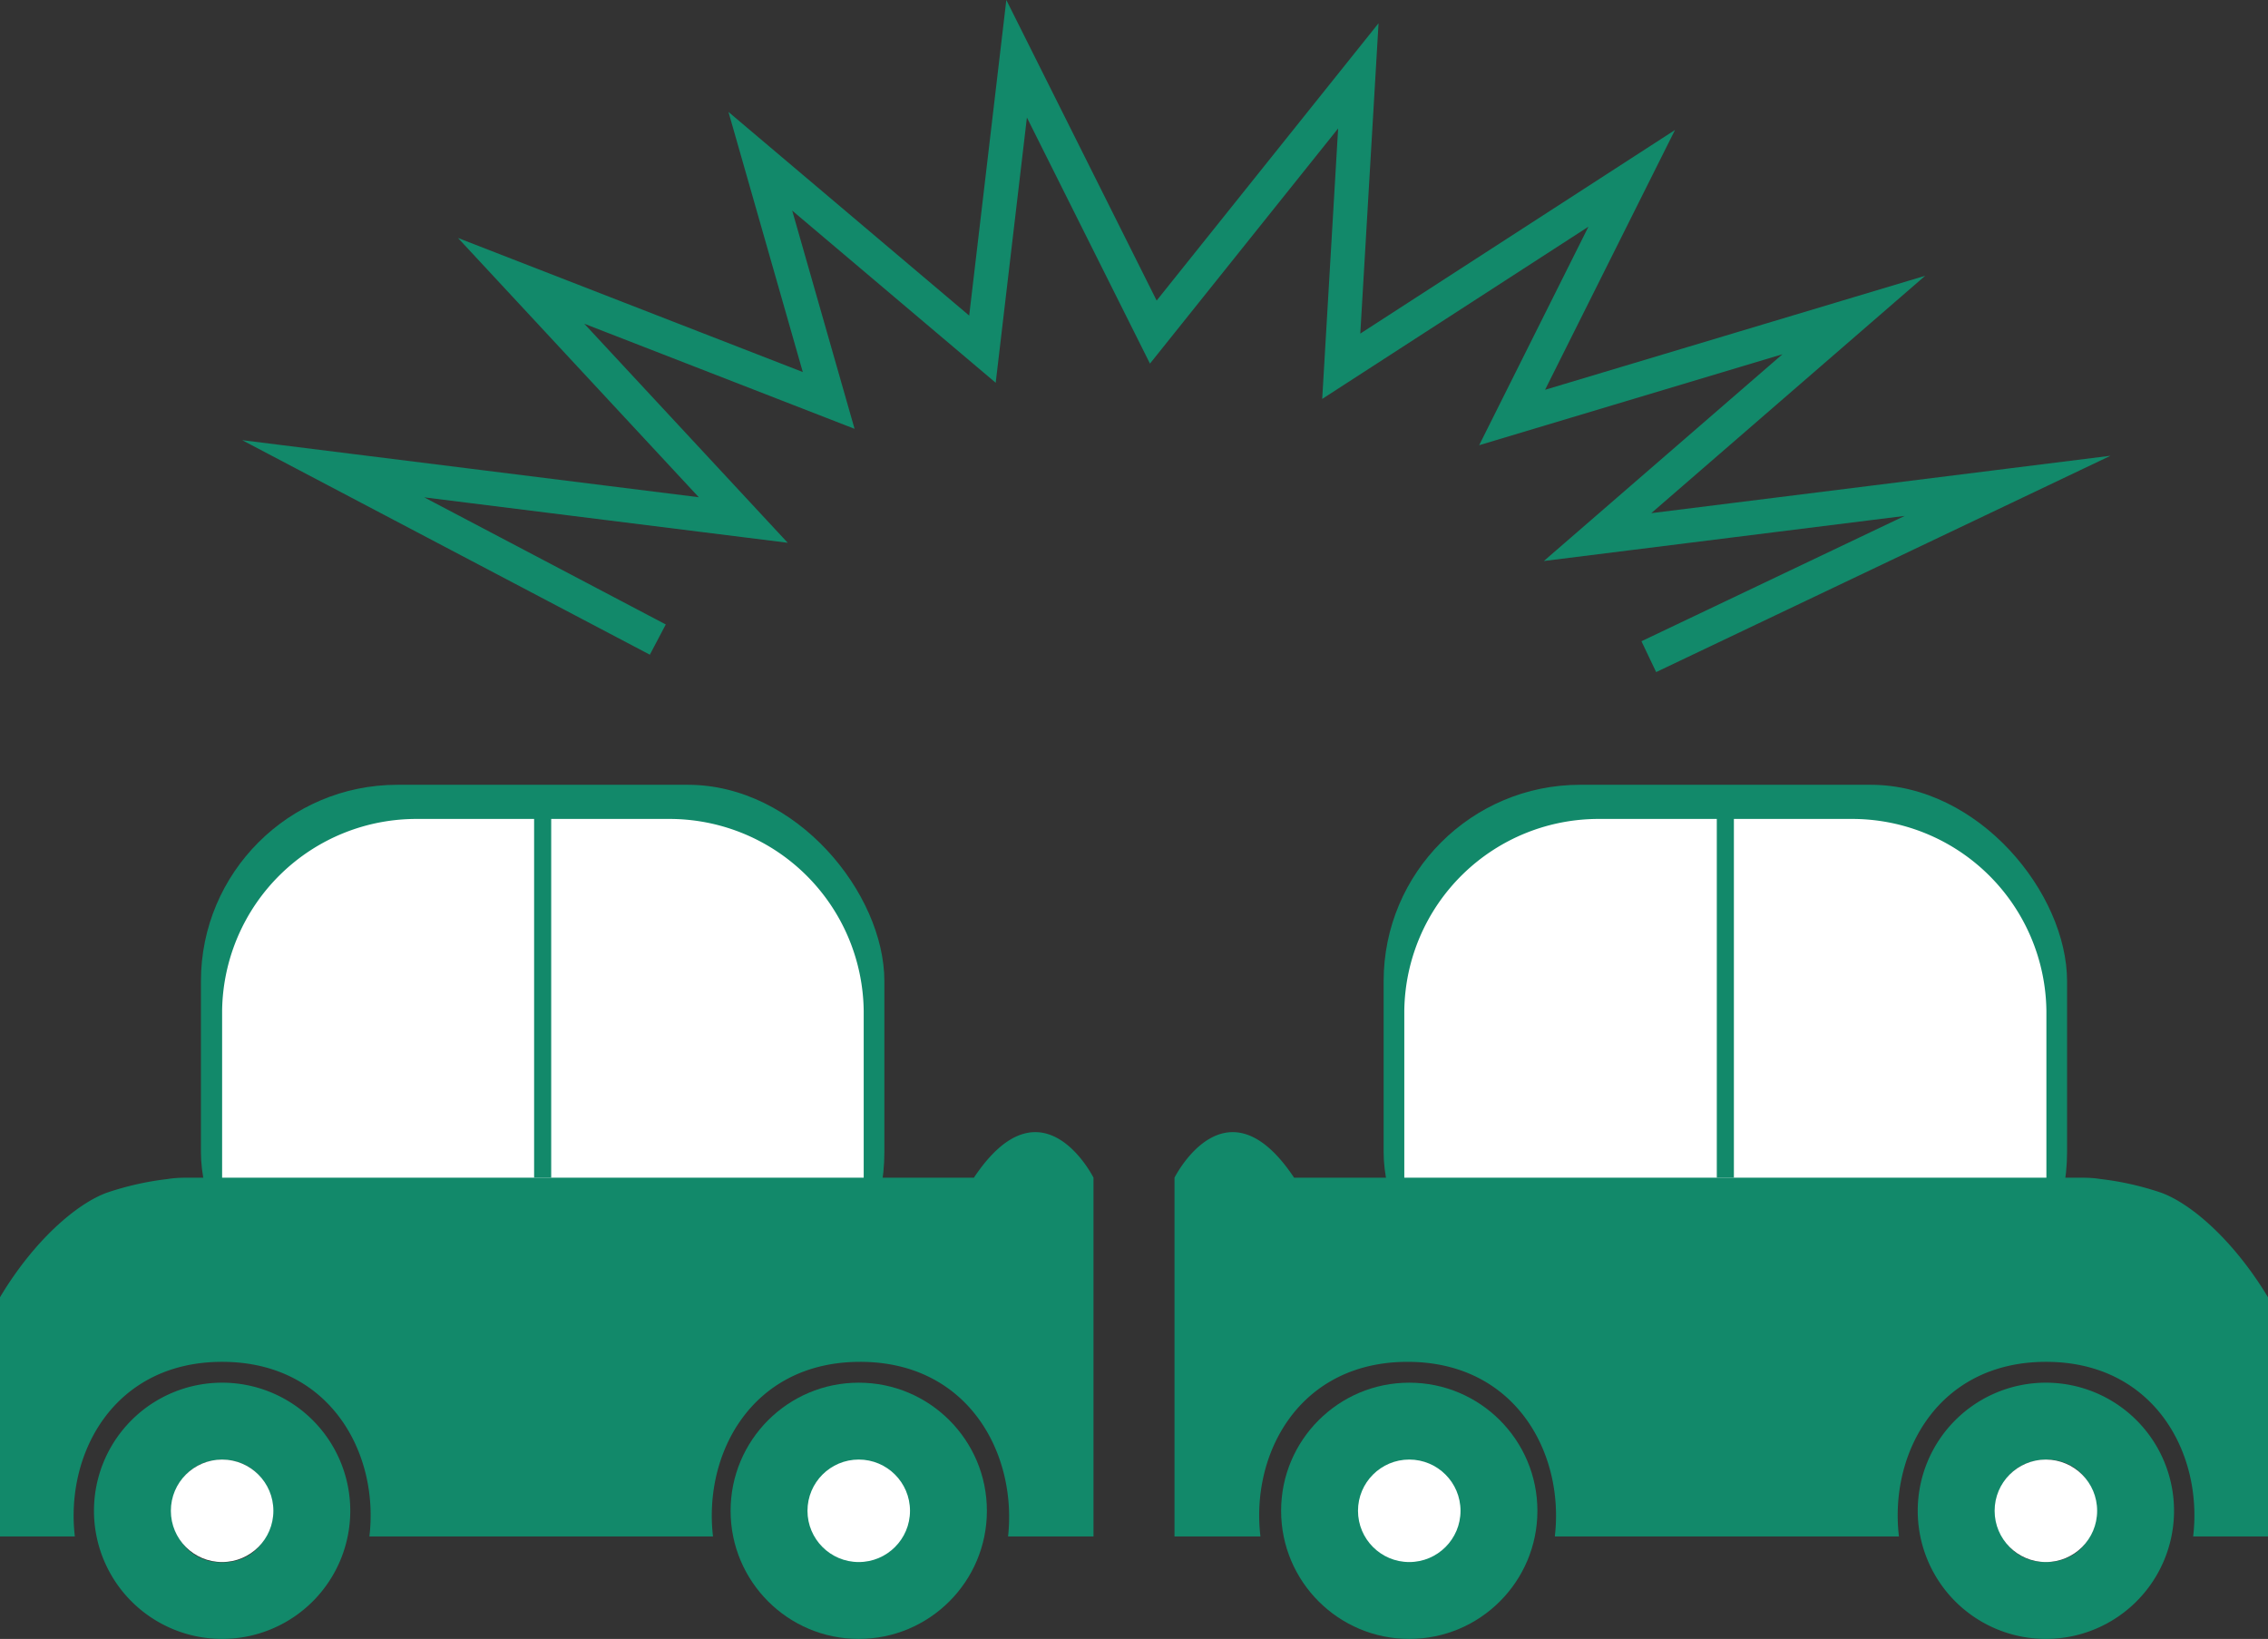 <svg xmlns="http://www.w3.org/2000/svg" viewBox="0 0 132.74 95.94"><rect x="0" y="0" width="132.74" height="95.94" fill="#333333" stroke="none"/><defs><style>.cls-1{fill:none;stroke:#12896a;stroke-miterlimit:10;stroke-width:2px;}.cls-2{fill:#12896a;}.cls-3{fill:#fff;}</style></defs><g id="レイヤー_2" data-name="レイヤー 2"><g id="img_onayami_01"><polyline class="cls-1" points="38.5 37.44 19.5 27.44 43.5 30.44 30.5 16.44 48.5 23.44 44.5 9.44 57.5 20.44 59.5 3.44 67.5 19.44 79.5 4.44 78.5 21.44 95.5 10.44 88.5 24.44 108.5 18.44 93.5 31.44 117.5 28.44 96.5 38.44"/><path class="cls-2" d="M57,68.94H11c-.29,0-.71,0-1.2.08a17.24,17.24,0,0,0-3.55.8C4.5,70.46,2,72.59,0,75.94v14H4.38C3.81,85.07,6.68,79.72,13,79.72s9.2,5.35,8.62,10.22H41.73c-.57-4.87,2.29-10.22,8.61-10.22S59.53,85.07,59,89.94h5v-21S61,62.94,57,68.94Z"/><rect class="cls-2" x="11.76" y="45.94" width="40" height="33" rx="11.5"/><path class="cls-3" d="M13,68.94V59.17a11.37,11.37,0,0,1,11.5-11.23H39.05a11.37,11.37,0,0,1,11.5,11.23v9.77"/><rect class="cls-2" x="31.26" y="46.94" width="1" height="22"/><path class="cls-2" d="M13,80.94a7.5,7.5,0,1,0,7.5,7.5A7.5,7.5,0,0,0,13,80.94Zm0,10.52c-3.86,0-3.86-6,0-6S16.86,91.46,13,91.46Z"/><circle class="cls-2" cx="50.26" cy="88.44" r="7.5"/><circle class="cls-3" cx="13" cy="88.44" r="3"/><circle class="cls-3" cx="50.26" cy="88.44" r="3"/><path class="cls-2" d="M75.74,68.94h46c.29,0,.71,0,1.21.08a17.21,17.21,0,0,1,3.54.8c1.75.64,4.23,2.77,6.25,6.12v14h-4.38c.58-4.87-2.29-10.22-8.61-10.22s-9.19,5.35-8.61,10.22H91c.57-4.87-2.3-10.22-8.62-10.22s-9.19,5.35-8.61,10.22H68.74v-21S71.74,62.94,75.74,68.94Z"/><rect class="cls-2" x="80.98" y="45.94" width="40" height="33" rx="11.5" transform="translate(201.96 124.88) rotate(-180)"/><path class="cls-3" d="M119.77,68.94V59.17a11.37,11.37,0,0,0-11.5-11.23H93.69a11.37,11.37,0,0,0-11.5,11.23v9.77"/><rect class="cls-2" x="100.48" y="46.94" width="1" height="22" transform="translate(201.96 115.88) rotate(-180)"/><path class="cls-2" d="M112.24,88.44a7.5,7.5,0,1,0,7.5-7.5A7.5,7.5,0,0,0,112.24,88.44Zm7.51-3c3.86,0,3.87,6,0,6S115.88,85.46,119.75,85.46Z"/><circle class="cls-2" cx="82.48" cy="88.44" r="7.5"/><circle class="cls-3" cx="119.74" cy="88.44" r="3"/><circle class="cls-3" cx="82.48" cy="88.44" r="3"/></g></g></svg>